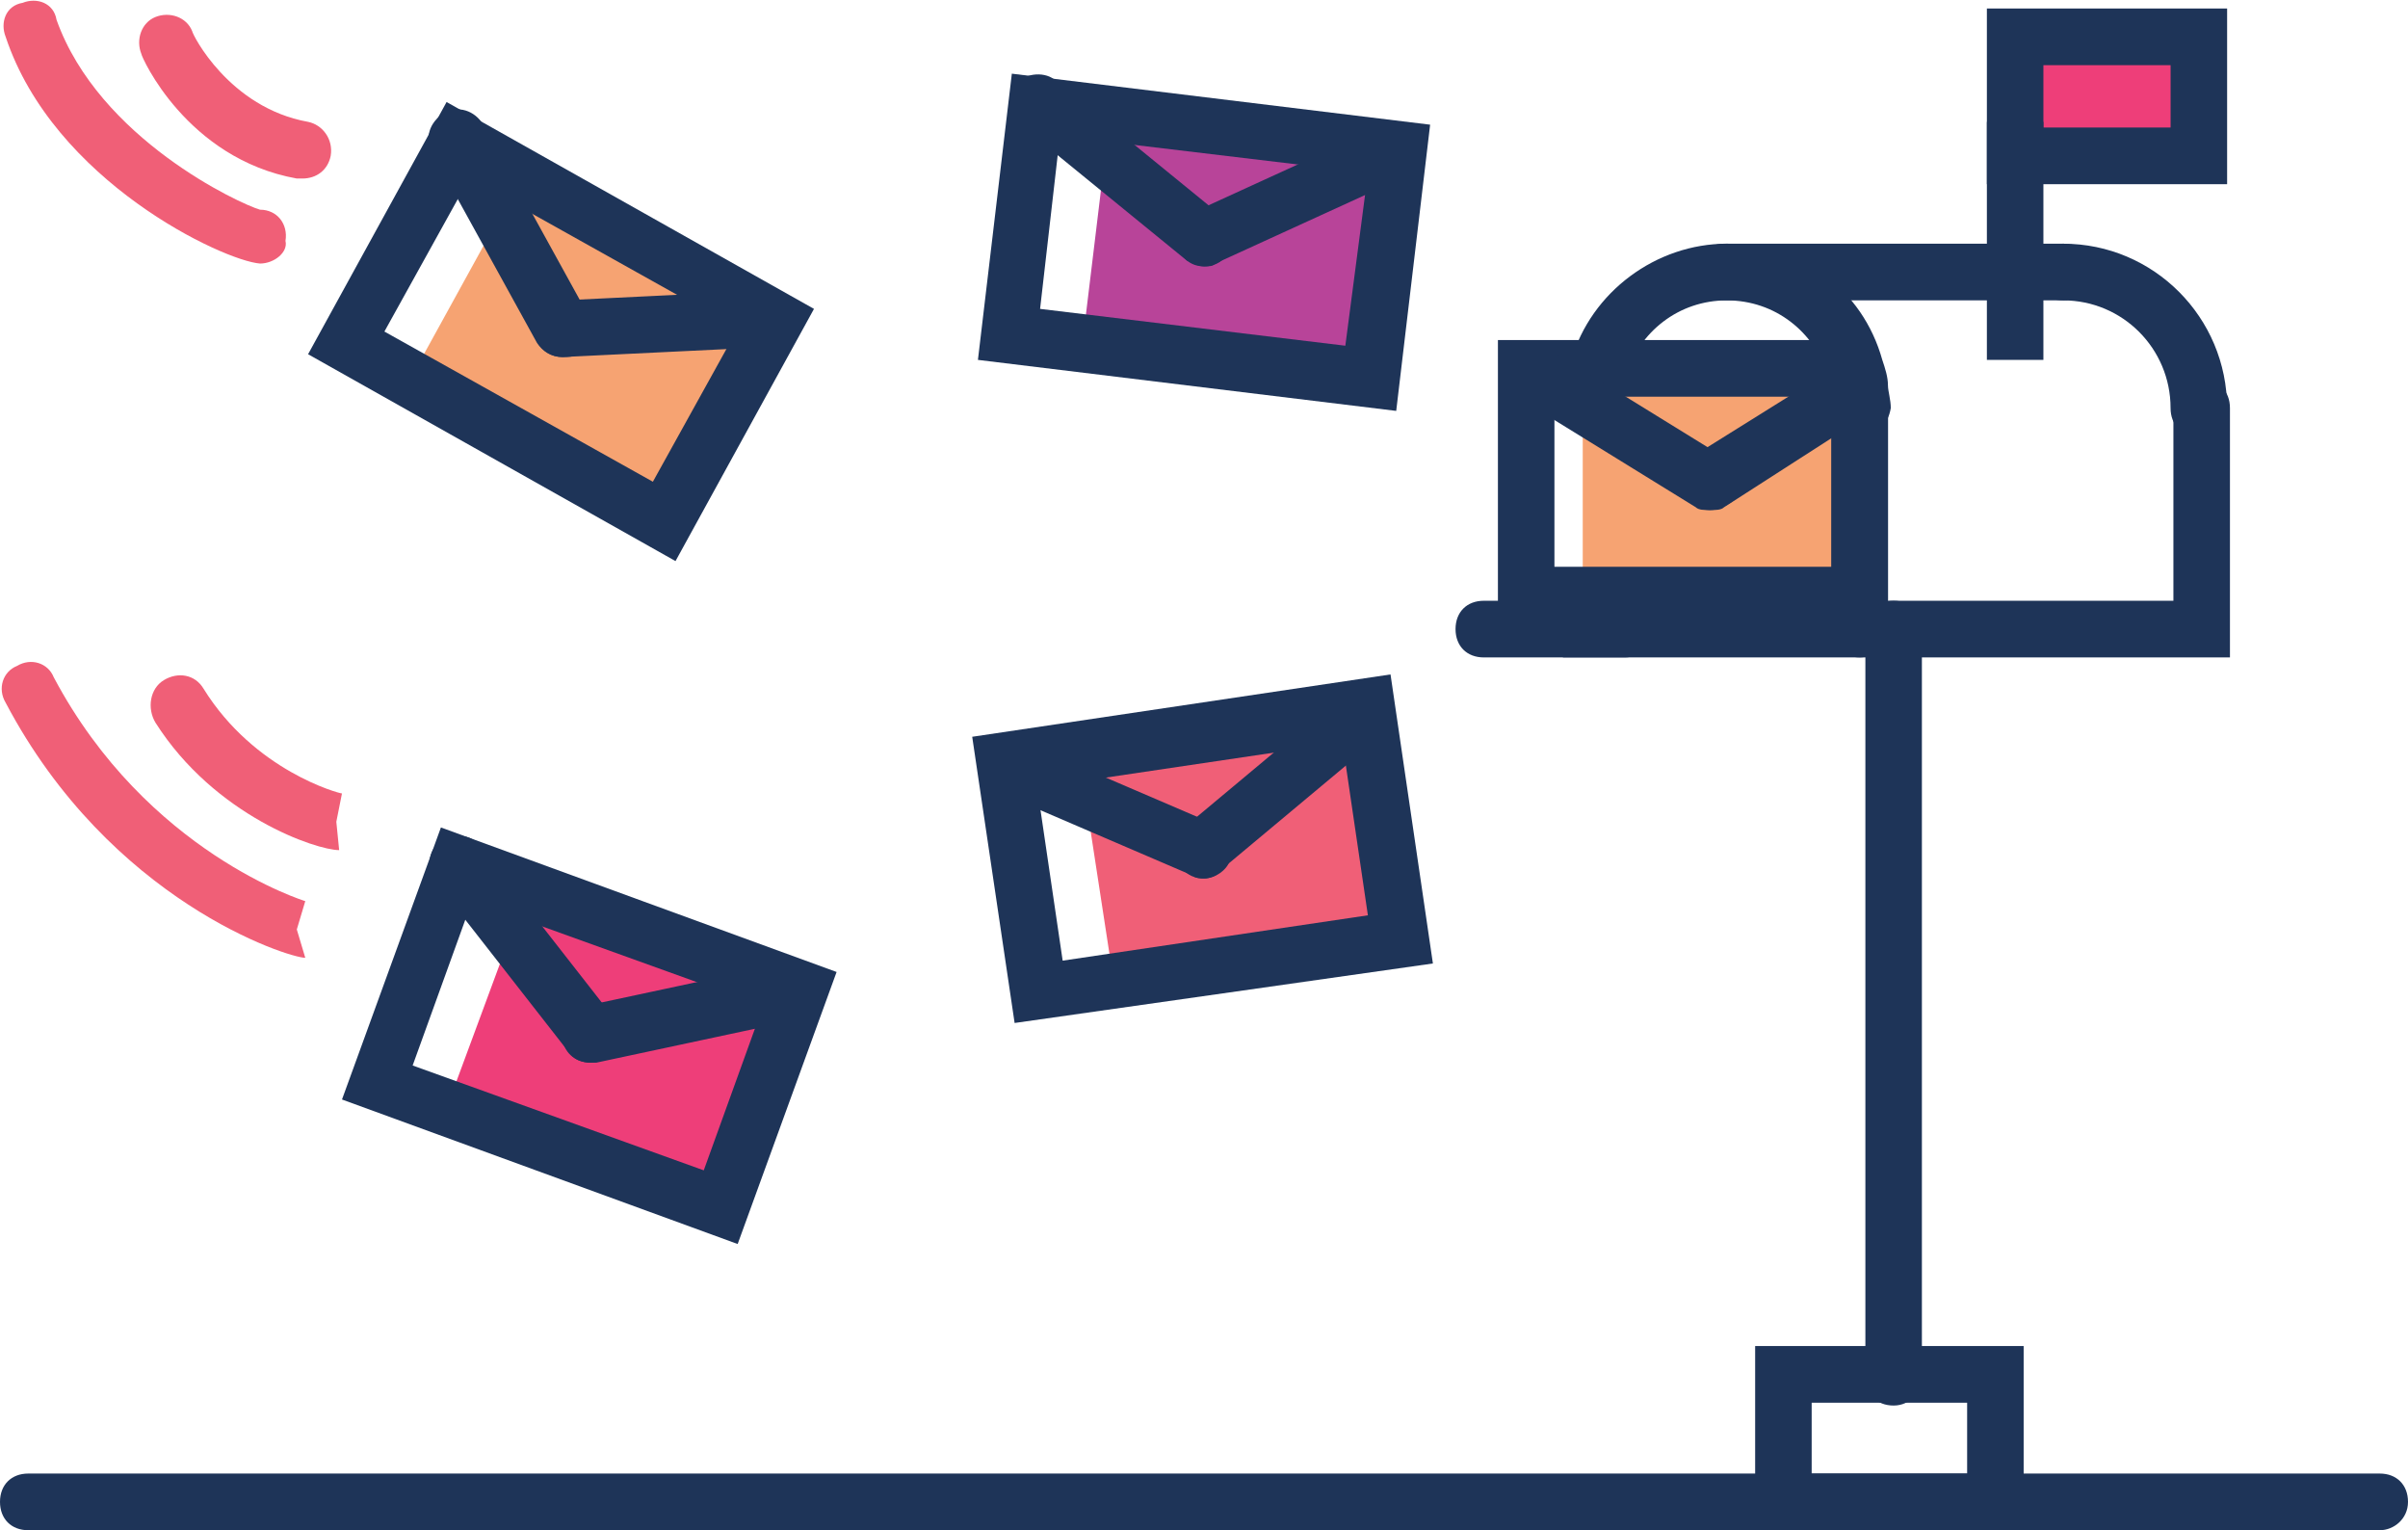 <svg width="85" height="54" viewBox="0 0 85 54" fill="none" xmlns="http://www.w3.org/2000/svg">
<path d="M84.002 54H0.998C0.399 54 0 53.6 0 53C0 52.4 0.399 52 0.998 52H84.002C84.601 52 85 52.4 85 53C85 53.6 84.501 54 84.002 54Z" fill="#1E3458"/>
<path d="M65.645 15.4C65.046 15.4 64.647 15 64.647 14.4C64.647 14.2 64.647 14 64.647 13.9C64.647 13.7 64.548 13.5 64.548 13.3C64.049 11.7 62.652 10.6 60.956 10.6C59.26 10.6 57.863 11.7 57.365 13.3C57.265 13.5 57.265 13.7 57.265 14C57.265 14.1 57.265 14.3 57.265 14.4C57.265 15 56.866 15.4 56.267 15.4C55.669 15.4 55.27 15 55.27 14.4C55.27 14.2 55.27 14 55.27 13.8C55.27 13.4 55.369 13.1 55.469 12.7C56.167 10.3 58.462 8.6 60.956 8.6C63.55 8.6 65.745 10.2 66.443 12.7C66.543 13 66.643 13.3 66.643 13.6C66.643 13.8 66.743 14.1 66.743 14.4C66.643 15 66.244 15.4 65.645 15.4Z" fill="#1E3458"/>
<path d="M77.617 15.4C77.018 15.4 76.619 15 76.619 14.4C76.619 12.3 74.923 10.6 72.828 10.6C72.229 10.6 71.83 10.2 71.83 9.6C71.83 9 72.229 8.6 72.828 8.6C76.02 8.6 78.614 11.2 78.614 14.4C78.614 15 78.215 15.4 77.617 15.4Z" fill="#1E3458"/>
<path d="M72.829 10.6H60.857C60.258 10.6 59.859 10.2 59.859 9.6C59.859 9 60.258 8.6 60.857 8.6H72.829C73.427 8.6 73.826 9 73.826 9.6C73.826 10.2 73.427 10.6 72.829 10.6Z" fill="#1E3458"/>
<path d="M78.615 23.2H55.17V21C55.17 20.4 55.569 20 56.168 20C56.766 20 57.165 20.4 57.165 21V21.2H76.719V14.4C76.719 13.8 77.118 13.4 77.717 13.4C78.316 13.4 78.715 13.8 78.715 14.4V23.2H78.615Z" fill="#1E3458"/>
<path d="M57.365 23.2H52.377C51.778 23.2 51.379 22.8 51.379 22.2C51.379 21.6 51.778 21.2 52.377 21.2H57.365C57.963 21.2 58.362 21.6 58.362 22.2C58.362 22.8 57.864 23.2 57.365 23.2Z" fill="#1E3458"/>
<path d="M65.147 13.2H56.069H55.869V14V14.6V21.2H65.347V14.6L65.147 13.2Z" fill="#F6A372"/>
<path d="M66.643 22H52.875V12H65.445C66.044 12 66.443 12.4 66.443 13C66.443 13.2 66.343 13.4 66.243 13.6C66.443 13.8 66.643 14.1 66.643 14.4V22ZM54.87 20H64.647V14.4C64.647 14.3 64.647 14.1 64.747 14H54.87V20Z" fill="#1E3458"/>
<path d="M60.358 18C60.158 18 59.958 18 59.859 17.9L53.374 13.9C52.875 13.6 52.775 13 53.075 12.5C53.374 12 53.972 11.9 54.471 12.2L60.956 16.2C61.455 16.5 61.555 17.1 61.255 17.6C61.056 17.8 60.657 18 60.358 18Z" fill="#1E3458"/>
<path d="M60.358 18C60.059 18 59.66 17.8 59.461 17.5C59.161 17 59.361 16.4 59.76 16.1L65.047 12.8C65.546 12.5 66.145 12.7 66.444 13.1C66.743 13.6 66.544 14.2 66.145 14.5L60.857 17.9C60.758 18 60.558 18 60.358 18Z" fill="#1E3458"/>
<path d="M65.646 23.2C65.047 23.2 64.648 22.8 64.648 22.2V14.4C64.648 13.8 65.047 13.4 65.646 13.4C66.245 13.4 66.644 13.8 66.644 14.4V22.2C66.644 22.7 66.245 23.2 65.646 23.2Z" fill="#1E3458"/>
<path d="M77.618 1.3H71.133V5.5H77.618V1.3Z" fill="#EE3E79"/>
<path d="M78.615 6.5H70.135V0.3H78.615V6.5ZM72.13 4.5H76.62V2.3H72.13V4.5Z" fill="#1E3458"/>
<path d="M72.13 4.3H70.135V12.7H72.13V4.3Z" fill="#1E3458"/>
<path d="M66.843 49.6C66.245 49.6 65.846 49.2 65.846 48.6V22.2C65.846 21.6 66.245 21.2 66.843 21.2C67.442 21.2 67.841 21.6 67.841 22.2V48.6C67.841 49.1 67.442 49.6 66.843 49.6Z" fill="#1E3458"/>
<path d="M71.433 54H61.955V47.5H71.433V54ZM63.95 52H69.438V49.5H63.95V52Z" fill="#1E3458"/>
<path d="M27.037 11.2L18.557 6.5L18.358 6.4L17.959 7.1L17.659 7.6L14.467 13.4L23.346 18.3L26.538 12.6L27.037 11.2Z" fill="#F6A372"/>
<path d="M19.853 12.6C19.454 12.6 19.154 12.4 18.955 12.1L15.264 5.4C14.964 4.9 15.164 4.3 15.663 4C16.162 3.7 16.76 3.9 17.059 4.4L20.751 11.1C21.05 11.6 20.851 12.2 20.352 12.5C20.252 12.6 20.052 12.6 19.853 12.6Z" fill="#1E3458"/>
<path d="M19.853 12.6C19.354 12.6 18.855 12.2 18.855 11.6C18.855 11 19.255 10.6 19.853 10.6L26.039 10.3C26.537 10.3 27.036 10.7 27.036 11.3C27.036 11.9 26.637 12.3 26.039 12.3L19.853 12.6Z" fill="#1E3458"/>
<path d="M23.845 19.8L10.875 12.5L15.764 3.6L28.733 10.9L23.845 19.8ZM13.569 11.7L23.046 17L26.039 11.6L16.562 6.3L13.569 11.7Z" fill="#1E3458"/>
<path d="M48.986 5.4L39.308 4.2L39.109 4.1L39.009 5V5.5L38.211 12.1L48.287 13.3L49.085 6.8L48.986 5.4Z" fill="#B84499"/>
<path d="M42.499 9.4C42.299 9.4 42.1 9.3 41.9 9.2L36.014 4.4C35.615 4.1 35.515 3.4 35.815 3C36.114 2.6 36.812 2.5 37.211 2.8L43.097 7.6C43.497 7.9 43.596 8.6 43.297 9C43.097 9.3 42.798 9.4 42.499 9.4Z" fill="#1E3458"/>
<path d="M42.5 9.4C42.101 9.4 41.801 9.2 41.602 8.8C41.402 8.3 41.602 7.7 42.101 7.5L47.787 4.9C48.286 4.7 48.885 4.9 49.084 5.4C49.284 5.9 49.084 6.5 48.585 6.7L42.899 9.3C42.799 9.4 42.699 9.4 42.5 9.4Z" fill="#1E3458"/>
<path d="M49.285 14.5L34.52 12.7L35.717 2.6L50.482 4.4L49.285 14.5ZM36.714 10.9L47.489 12.2L48.287 6.1L37.413 4.8L36.714 10.9Z" fill="#1E3458"/>
<path d="M47.986 25.3L38.309 26.7H38.109L38.209 27.6L38.309 28.1L39.307 34.6L49.283 33.2L48.385 26.6L47.986 25.3Z" fill="#F05F77"/>
<path d="M42.501 31C42.401 31 42.202 31 42.102 30.9L35.118 27.9C34.619 27.7 34.42 27.1 34.619 26.6C34.819 26.1 35.418 25.9 35.916 26.1L42.9 29.1C43.399 29.3 43.598 29.9 43.399 30.4C43.299 30.7 42.9 31 42.501 31Z" fill="#1E3458"/>
<path d="M42.499 31C42.2 31 41.901 30.9 41.701 30.6C41.302 30.2 41.402 29.5 41.801 29.2L46.59 25.2C46.989 24.8 47.687 24.9 47.986 25.3C48.386 25.7 48.286 26.4 47.887 26.7L43.098 30.7C42.998 30.9 42.699 31 42.499 31Z" fill="#1E3458"/>
<path d="M35.815 36.1L34.318 26L49.084 23.8L50.58 34L35.815 36.1ZM36.613 27.8L37.511 33.9L48.285 32.3L47.388 26.2L36.613 27.8Z" fill="#1E3458"/>
<path d="M27.835 35L18.657 31.6H18.457L18.158 32.4L18.058 32.9L15.764 39.1L25.341 42.6L27.536 36.3L27.835 35Z" fill="#EE3E79"/>
<path d="M20.852 37.5C20.552 37.5 20.253 37.4 20.053 37.1L15.364 31.1C15.065 30.7 15.065 30 15.564 29.7C15.963 29.4 16.661 29.4 16.961 29.9L21.65 35.9C21.949 36.3 21.949 37 21.45 37.3C21.251 37.4 21.051 37.5 20.852 37.5Z" fill="#1E3458"/>
<path d="M20.851 37.5C20.352 37.5 19.953 37.2 19.853 36.7C19.753 36.2 20.052 35.6 20.651 35.5L26.737 34.2C27.235 34.1 27.834 34.4 27.934 35C28.034 35.5 27.734 36.1 27.136 36.2L21.05 37.5C20.95 37.5 20.851 37.5 20.851 37.5Z" fill="#1E3458"/>
<path d="M26.039 43.9L12.072 38.8L15.564 29.2L29.531 34.3L26.039 43.9ZM14.566 37.6L24.842 41.3L26.937 35.5L16.662 31.8L14.566 37.6Z" fill="#1E3458"/>
<path d="M10.776 33.8C10.178 33.8 3.892 31.8 0.201 24.8C-0.098 24.3 0.101 23.7 0.6 23.5C1.099 23.2 1.698 23.4 1.897 23.9C5.189 30.1 10.776 31.8 10.776 31.8L10.477 32.8L10.776 33.8Z" fill="#F05F77"/>
<path d="M9.179 9.3C7.882 9.2 1.896 6.4 0.2 1.3C0 0.8 0.2 0.2 0.798 0.1C1.297 -0.1 1.896 0.1 1.996 0.7C3.492 4.9 8.48 7.2 9.179 7.4C9.777 7.4 10.176 7.9 10.077 8.5C10.176 8.9 9.678 9.3 9.179 9.3Z" fill="#F05F77"/>
<path d="M10.675 6.3C10.575 6.3 10.575 6.3 10.476 6.3C6.585 5.6 4.989 2 4.989 1.9C4.789 1.4 4.989 0.8 5.487 0.6C5.986 0.4 6.585 0.6 6.784 1.1C6.784 1.2 8.081 3.8 10.875 4.3C11.373 4.4 11.773 4.9 11.673 5.5C11.573 6 11.174 6.3 10.675 6.3Z" fill="#F05F77"/>
<path d="M11.972 30C11.173 30 7.582 28.8 5.487 25.5C5.187 25 5.287 24.3 5.786 24C6.285 23.7 6.883 23.8 7.183 24.3C8.979 27.2 11.972 28 12.071 28L11.872 29L11.972 30Z" fill="#F05F77"/>
</svg>
